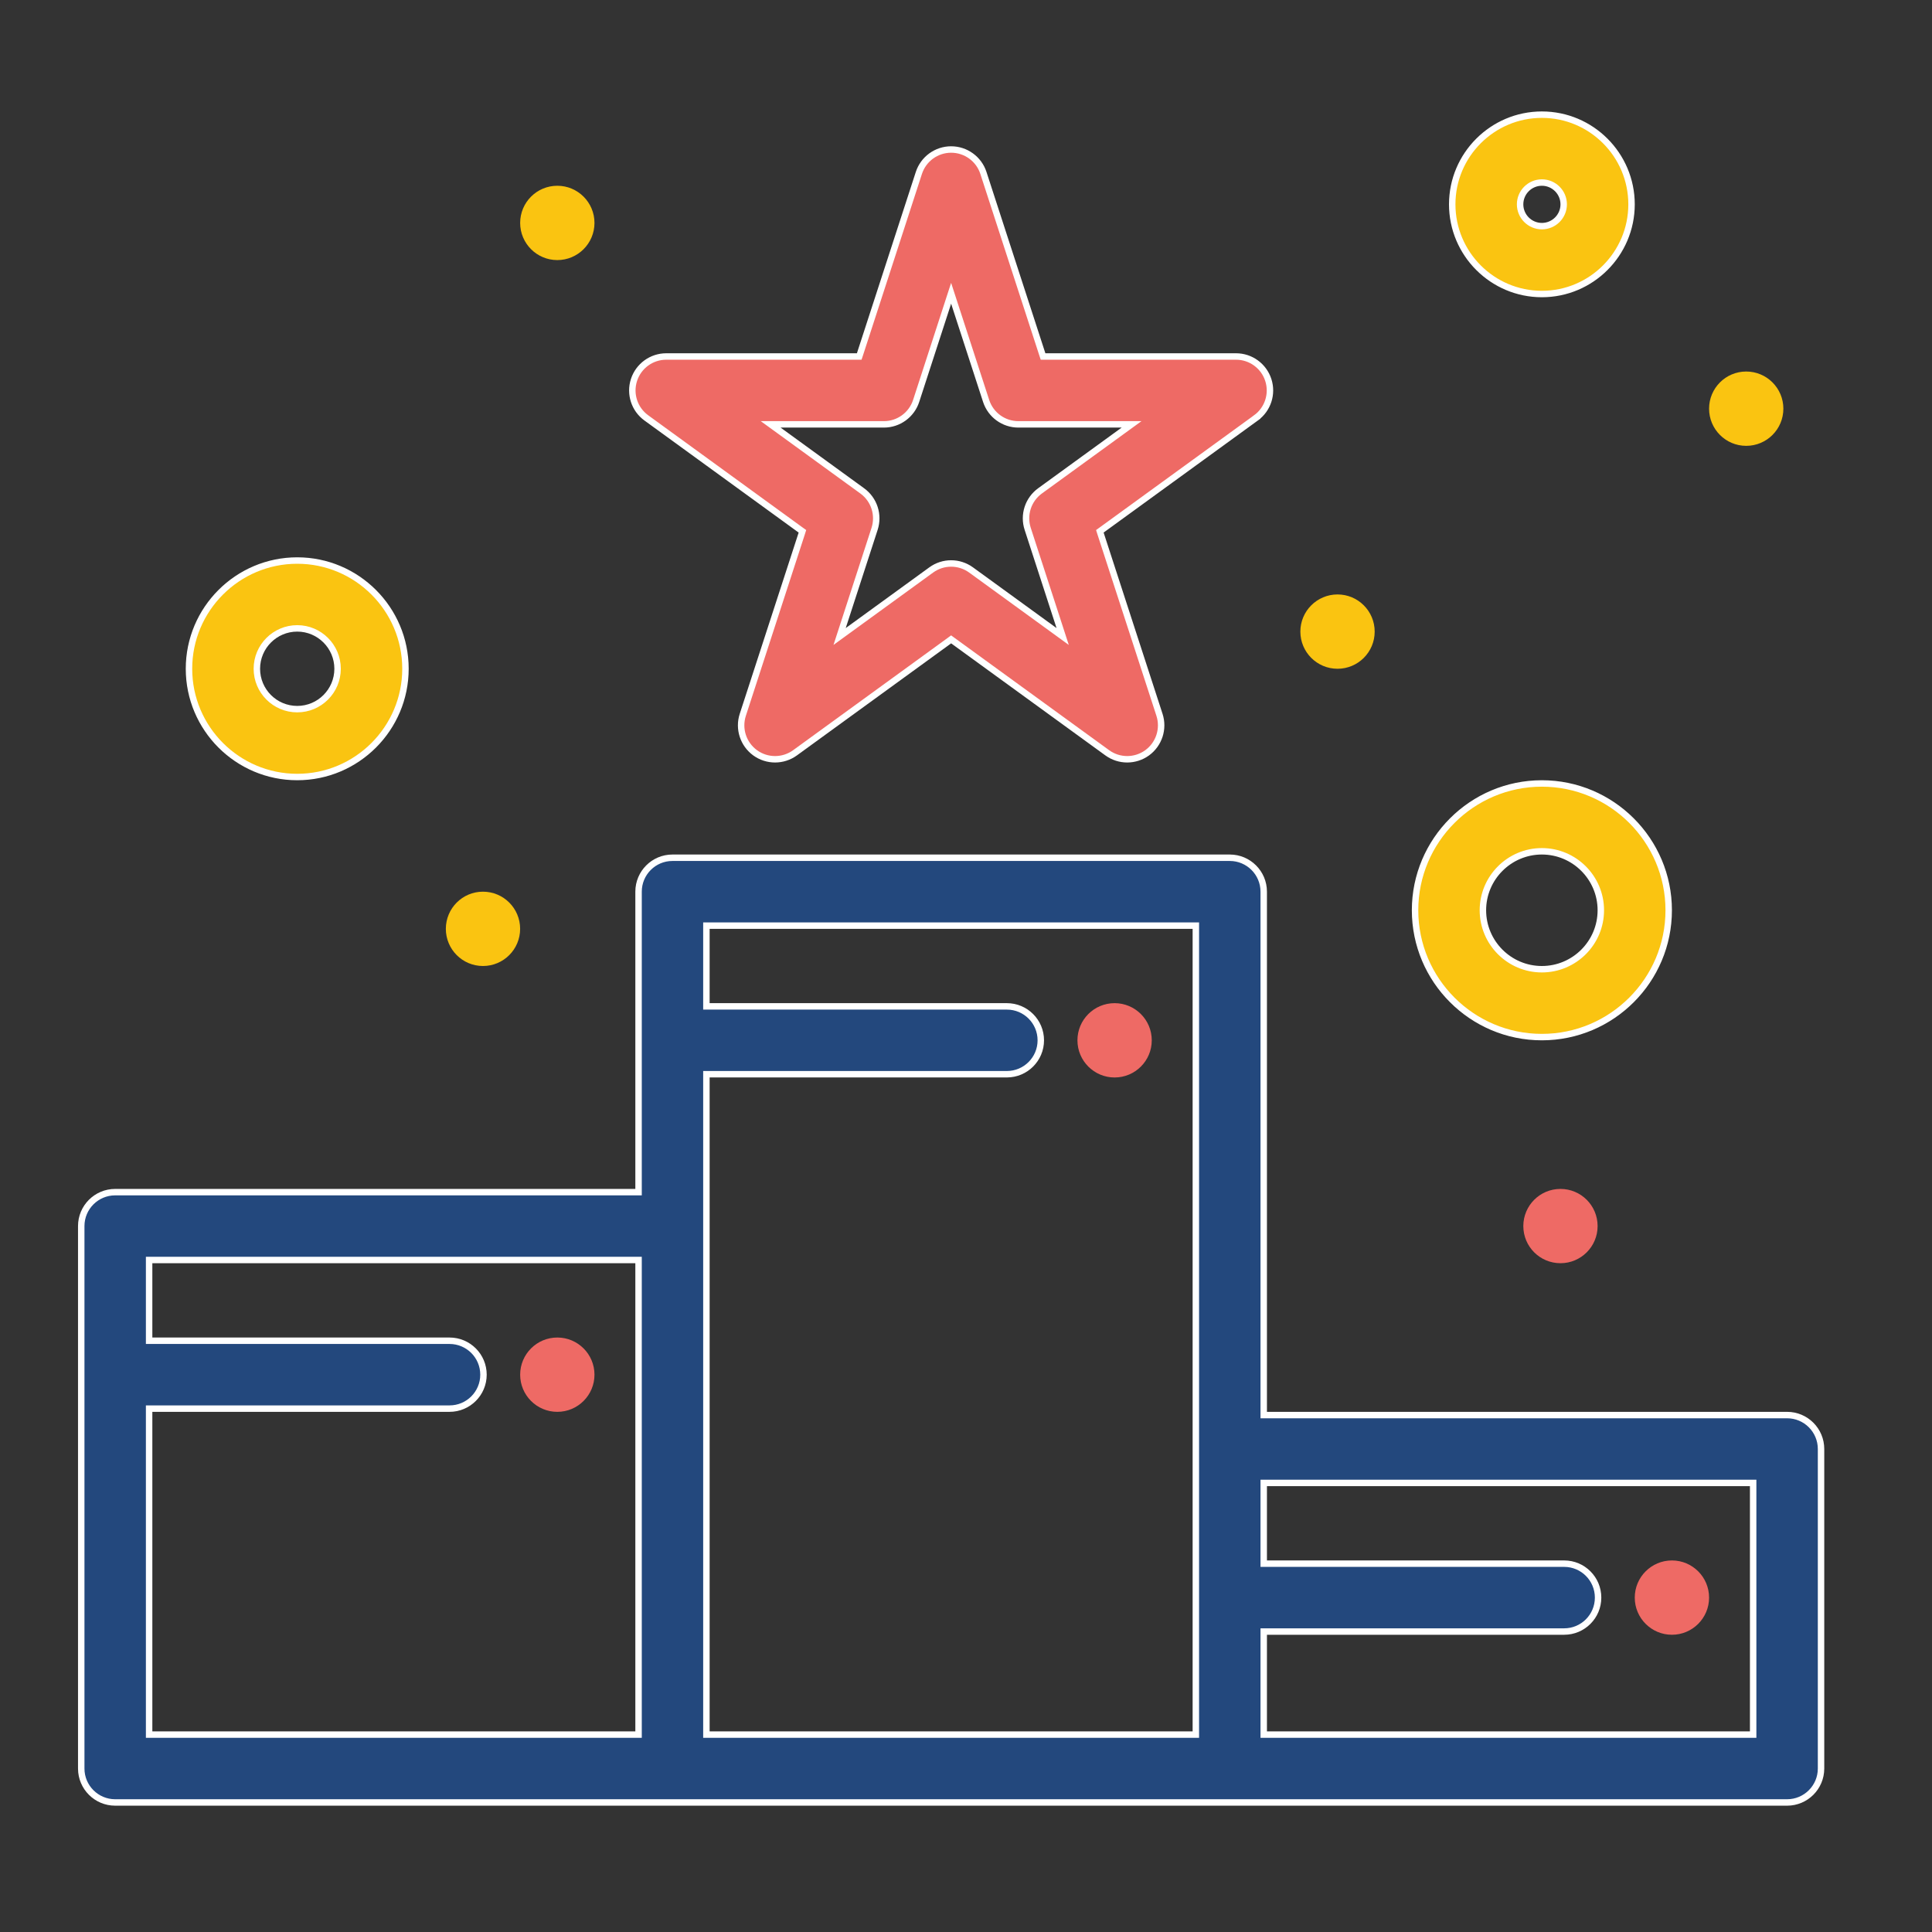 <svg width="60" height="60" viewBox="0 0 60 60" fill="none" xmlns="http://www.w3.org/2000/svg">
<rect x="0" y="0" width="60" height="60" fill="#333333" stroke="none"/>
<path d="M24.898 16.57L24.92 16.5L24.861 16.458L20.072 12.978C20.072 12.978 20.072 12.978 20.072 12.978C19.702 12.71 19.548 12.234 19.689 11.8C19.83 11.365 20.235 11.071 20.691 11.071H26.611H26.684L26.707 11.002L28.536 5.372C28.677 4.937 29.082 4.643 29.538 4.643C29.995 4.643 30.4 4.937 30.541 5.372C30.541 5.372 30.541 5.372 30.541 5.372L32.37 11.002L32.393 11.071H32.465H38.386C38.842 11.071 39.247 11.365 39.388 11.8C39.529 12.234 39.375 12.71 39.005 12.978L39.064 13.059L39.005 12.978L34.215 16.458L34.157 16.5L34.179 16.57L36.009 22.2C36.15 22.635 35.995 23.11 35.626 23.379L35.626 23.379C35.256 23.647 34.756 23.647 34.387 23.379C34.387 23.379 34.387 23.379 34.387 23.379L29.597 19.899L29.538 19.856L29.48 19.899L24.69 23.379C24.321 23.647 23.82 23.647 23.451 23.379C23.082 23.11 22.927 22.635 23.068 22.2C23.068 22.2 23.068 22.2 23.068 22.2L24.898 16.57ZM29.633 9.4L29.538 9.108L29.443 9.4L28.452 12.451C28.452 12.451 28.452 12.451 28.452 12.451C28.311 12.885 27.906 13.179 27.45 13.179H24.242H23.934L24.183 13.36L26.778 15.245C26.778 15.245 26.778 15.245 26.778 15.245C27.148 15.514 27.302 15.989 27.161 16.424L26.17 19.474L26.075 19.767L26.324 19.586L28.919 17.701C29.288 17.432 29.788 17.432 30.158 17.701L32.753 19.586L33.002 19.767L32.907 19.474L31.916 16.424C31.774 15.989 31.929 15.514 32.298 15.245L32.298 15.245L34.893 13.36L35.142 13.179H34.834H31.627C31.17 13.179 30.766 12.885 30.625 12.451C30.625 12.451 30.625 12.451 30.625 12.451L29.633 9.4Z" fill="#EE6A65" stroke="white" stroke-width="0.2"/>
<path d="M39.246 43.846V43.946H39.346H55.5C56.082 43.946 56.554 44.418 56.554 45V54.923C56.554 55.505 56.082 55.977 55.5 55.977H55.47H55.438H55.407H55.374H55.341H55.306H55.271H55.235H55.199H55.161H55.123H55.084H55.044H55.004H54.962H54.92H54.877H54.833H54.789H54.744H54.698H54.651H54.603H54.555H54.506H54.456H54.406H54.355H54.303H54.25H54.197H54.143H54.088H54.032H53.976H53.919H53.861H53.803H53.744H53.684H53.624H53.562H53.501H53.438H53.375H53.311H53.246H53.181H53.115H53.049H52.981H52.913H52.845H52.776H52.706H52.635H52.564H52.492H52.42H52.347H52.273H52.199H52.124H52.048H51.972H51.895H51.818H51.74H51.661H51.582H51.502H51.422H51.341H51.259H51.177H51.094H51.011H50.927H50.842H50.757H50.671H50.585H50.498H50.411H50.323H50.235H50.146H50.056H49.966H49.875H49.784H49.693H49.6H49.508H49.414H49.321H49.226H49.131H49.036H48.94H48.844H48.747H48.65H48.552H48.453H48.355H48.255H48.156H48.055H47.955H47.853H47.752H47.65H47.547H47.444H47.34H47.236H47.132H47.027H46.922H46.816H46.71H46.603H46.496H46.389H46.281H46.172H46.063H45.954H45.845H45.735H45.624H45.514H45.402H45.291H45.179H45.066H44.954H44.84H44.727H44.613H44.499H44.384H44.269H44.154H44.038H43.922H43.805H43.689H43.571H43.454H43.336H43.218H43.099H42.98H42.861H42.742H42.622H42.502H42.381H42.261H42.139H42.018H41.896H41.774H41.652H41.529H41.407H41.283H41.16H41.036H40.912H40.788H40.663H40.538H40.413H40.288H40.162H40.036H39.91H39.784H39.657H39.53H39.403H39.276H39.148H39.02H38.892H38.764H38.636H38.507H38.378H38.249H38.12H37.99H37.86H37.73H37.6H37.47H37.339H37.209H37.078H36.947H36.815H36.684H36.552H36.42H36.288H36.156H36.024H35.892H35.759H35.626H35.493H35.361H35.227H35.094H34.961H34.827H34.694H34.56H34.426H34.292H34.158H34.023H33.889H33.755H33.62H33.485H33.351H33.216H33.081H32.946H32.811H32.675H32.54H32.405H32.27H32.134H31.999H31.863H31.727H31.592H31.456H31.32H31.184H31.048H30.913H30.776H30.641H30.505H30.369H30.233H30.096H29.96H29.824H29.688H29.552H29.416H29.28H29.144H29.008H28.872H28.735H28.599H28.463H28.327H28.191H28.055H27.919H27.784H27.648H27.512H27.376H27.24H27.105H26.969H26.834H26.698H26.563H26.427H26.292H26.157H26.022H25.887H25.752H25.617H25.482H25.347H25.213H25.078H24.944H24.809H24.675H24.541H24.407H24.273H24.14H24.006H23.872H23.739H23.606H23.473H23.34H23.207H23.075H22.942H22.81H22.677H22.546H22.414H22.282H22.15H22.019H21.888H21.757H21.626H21.495H21.365H21.235H21.105H20.975H20.845H20.716H20.586H20.457H20.329H20.2H20.072H19.943H19.816H19.688H19.56H19.433H19.306H19.179H19.053H18.927H18.8H18.675H18.549H18.424H18.299H18.174H18.05H17.926H17.802H17.678H17.555H17.432H17.309H17.187H17.065H16.943H16.821H16.7H16.579H16.458H16.338H16.218H16.098H15.979H15.86H15.741H15.623H15.505H15.387H15.27H15.153H15.036H14.92H14.804H14.688H14.573H14.459H14.344H14.23H14.116H14.003H13.89H13.777H13.665H13.553H13.442H13.331H13.22H13.11H13H12.891H12.782H12.674H12.565H12.458H12.35H12.243H12.137H12.031H11.926H11.82H11.716H11.612H11.508H11.405H11.302H11.199H11.097H10.996H10.895H10.794H10.694H10.595H10.496H10.397H10.299H10.202H10.104H10.008H9.912H9.816H9.721H9.627H9.533H9.439H9.346H9.254H9.162H9.07H8.979H8.889H8.799H8.71H8.621H8.533H8.445H8.358H8.272H8.186H8.1H8.016H7.931H7.848H7.765H7.682H7.6H7.519H7.438H7.358H7.278H7.199H7.121H7.043H6.966H6.89H6.814H6.739H6.664H6.59H6.517H6.444H6.372H6.3H6.229H6.159H6.09H6.021H5.953H5.885H5.818H5.752H5.686H5.621H5.557H5.494H5.431H5.368H5.307H5.246H5.186H5.127H5.068H5.01H4.952H4.896H4.84H4.785H4.73H4.677H4.624H4.571H4.52H4.469H4.419H4.369H4.321H4.273H4.226H4.179H4.134H4.089H4.045H4.002H3.959H3.917H3.876H3.836H3.797H3.758H3.72H3.683H3.647H3.611H3.577C2.995 55.977 2.523 55.505 2.523 54.923V38.077C2.523 37.495 2.995 37.023 3.577 37.023H19.73H19.831V36.923V27.692C19.831 27.11 20.302 26.638 20.884 26.638H38.192C38.774 26.638 39.246 27.11 39.246 27.692V43.846ZM4.731 43.746H4.631V43.846V53.769V53.869H4.731H19.73H19.831V53.769V39.231V39.131H19.73H4.731H4.631V39.231V41.538V41.638H4.731H13.961C14.543 41.638 15.015 42.11 15.015 42.692C15.015 43.274 14.543 43.746 13.961 43.746H4.731ZM22.038 33.361H21.938V33.461V33.468V33.476V33.483V33.491V33.5V33.509V33.518V33.527V33.537V33.548V33.558V33.569V33.581V33.593V33.605V33.617V33.63V33.643V33.657V33.671V33.685V33.7V33.715V33.73V33.746V33.762V33.779V33.795V33.812V33.83V33.848V33.866V33.884V33.903V33.922V33.942V33.962V33.982V34.002V34.023V34.044V34.066V34.087V34.109V34.132V34.154V34.178V34.201V34.225V34.249V34.273V34.297V34.322V34.348V34.373V34.399V34.425V34.452V34.478V34.505V34.533V34.56V34.588V34.616V34.645V34.673V34.703V34.732V34.762V34.791V34.822V34.852V34.883V34.914V34.945V34.977V35.009V35.041V35.073V35.106V35.139V35.172V35.205V35.239V35.273V35.307V35.342V35.376V35.411V35.447V35.482V35.518V35.554V35.59V35.627V35.663V35.7V35.737V35.775V35.812V35.85V35.889V35.927V35.965V36.004V36.043V36.083V36.122V36.162V36.202V36.242V36.282V36.323V36.364V36.405V36.446V36.487V36.529V36.571V36.613V36.656V36.698V36.741V36.784V36.827V36.87V36.913V36.957V37.001V37.045V37.089V37.134V37.178V37.223V37.268V37.313V37.359V37.404V37.45V37.496V37.542V37.588V37.635V37.681V37.728V37.775V37.822V37.869V37.917V37.964V38.012V38.06V38.108V38.156V38.205V38.253V38.302V38.351V38.4V38.449V38.498V38.547V38.597V38.647V38.697V38.746V38.797V38.847V38.897V38.948V38.998V39.049V39.1V39.151V39.202V39.253V39.305V39.356V39.408V39.459V39.511V39.563V39.615V39.667V39.72V39.772V39.825V39.877V39.93V39.983V40.036V40.089V40.142V40.195V40.248V40.302V40.355V40.409V40.462V40.516V40.57V40.624V40.678V40.732V40.786V40.84V40.894V40.949V41.003V41.058V41.112V41.167V41.222V41.276V41.331V41.386V41.441V41.496V41.551V41.606V41.661V41.717V41.772V41.827V41.883V41.938V41.994V42.049V42.105V42.16V42.216V42.272V42.327V42.383V42.439V42.495V42.551V42.606V42.662V42.718V42.774V42.83V42.886V42.942V42.998V43.054V43.11V43.166V43.223V43.279V43.335V43.391V43.447V43.503V43.559V43.615V43.672V43.728V43.784V43.84V43.896V43.952V44.008V44.064V44.12V44.177V44.233V44.289V44.345V44.401V44.457V44.513V44.569V44.624V44.68V44.736V44.792V44.848V44.904V44.959V45.015V45.071V45.126V45.182V45.237V45.293V45.348V45.404V45.459V45.514V45.569V45.625V45.68V45.735V45.79V45.845V45.9V45.955V46.009V46.064V46.119V46.173V46.228V46.282V46.337V46.391V46.445V46.499V46.553V46.607V46.661V46.715V46.769V46.822V46.876V46.929V46.983V47.036V47.089V47.142V47.195V47.248V47.301V47.354V47.406V47.459V47.511V47.563V47.616V47.668V47.72V47.771V47.823V47.875V47.926V47.978V48.029V48.08V48.131V48.182V48.233V48.283V48.334V48.384V48.434V48.484V48.534V48.584V48.634V48.683V48.733V48.782V48.831V48.88V48.929V48.978V49.026V49.075V49.123V49.171V49.219V49.267V49.314V49.361V49.409V49.456V49.503V49.55V49.596V49.642V49.689V49.735V49.781V49.827V49.872V49.917V49.963V50.008V50.052V50.097V50.142V50.186V50.23V50.274V50.317V50.361V50.404V50.447V50.49V50.533V50.575V50.618V50.66V50.702V50.743V50.785V50.826V50.867V50.908V50.948V50.989V51.029V51.069V51.109V51.148V51.188V51.227V51.265V51.304V51.342V51.38V51.418V51.456V51.493V51.531V51.568V51.604V51.641V51.677V51.713V51.749V51.784V51.819V51.854V51.889V51.924V51.958V51.992V52.026V52.059V52.092V52.125V52.158V52.19V52.222V52.254V52.285V52.317V52.348V52.379V52.409V52.439V52.469V52.499V52.528V52.557V52.586V52.614V52.643V52.67V52.698V52.725V52.752V52.779V52.806V52.832V52.858V52.883V52.908V52.933V52.958V52.982V53.006V53.03V53.053V53.076V53.099V53.121V53.143V53.165V53.187V53.208V53.228V53.249V53.269V53.289V53.308V53.328V53.346V53.365V53.383V53.401V53.418V53.435V53.452V53.468V53.484V53.5V53.516V53.531V53.545V53.56V53.574V53.587V53.6V53.613V53.626V53.638V53.65V53.661V53.672V53.683V53.693V53.703V53.713V53.722V53.731V53.739V53.747V53.755V53.762V53.769V53.869H22.038H37.038H37.138V53.769V53.766V53.763V53.758V53.754V53.749V53.743V53.737V53.73V53.723V53.716V53.707V53.699V53.69V53.68V53.67V53.659V53.648V53.636V53.624V53.611V53.598V53.584V53.57V53.555V53.54V53.525V53.508V53.492V53.475V53.457V53.439V53.421V53.402V53.383V53.363V53.342V53.322V53.3V53.279V53.257V53.234V53.211V53.188V53.164V53.139V53.114V53.089V53.064V53.038V53.011V52.984V52.957V52.929V52.901V52.872V52.843V52.813V52.783V52.753V52.722V52.691V52.66V52.628V52.596V52.563V52.53V52.496V52.462V52.428V52.393V52.358V52.322V52.287V52.25V52.214V52.177V52.139V52.102V52.063V52.025V51.986V51.947V51.907V51.867V51.827V51.786V51.745V51.704V51.662V51.62V51.578V51.535V51.492V51.449V51.405V51.361V51.316V51.271V51.226V51.181V51.135V51.089V51.043V50.996V50.949V50.901V50.854V50.806V50.758V50.709V50.66V50.611V50.561V50.511V50.461V50.411V50.36V50.309V50.258V50.206V50.155V50.103V50.05V49.998V49.944V49.891V49.838V49.784V49.73V49.676V49.621V49.566V49.511V49.456V49.4V49.344V49.288V49.232V49.175V49.118V49.061V49.004V48.947V48.889V48.831V48.772V48.714V48.655V48.596V48.537V48.478V48.418V48.358V48.298V48.238V48.177V48.117V48.056V47.995V47.933V47.872V47.81V47.748V47.686V47.624V47.561V47.499V47.436V47.373V47.309V47.246V47.182V47.119V47.055V46.991V46.926V46.862V46.797V46.733V46.668V46.602V46.537V46.472V46.406V46.34V46.275V46.209V46.142V46.076V46.01V45.943V45.876V45.809V45.742V45.675V45.608V45.541V45.473V45.406V45.338V45.27V45.202V45.134V45.066V44.997V44.929V44.86V44.791V44.723V44.654V44.585V44.516V44.447V44.377V44.308V44.239V44.169V44.1V44.03V43.96V43.891V43.821V43.751V43.681V43.61V43.54V43.47V43.4V43.329V43.259V43.188V43.118V43.047V42.977V42.906V42.835V42.764V42.694V42.623V42.552V42.481V42.41V42.339V42.268V42.197V42.126V42.055V41.983V41.912V41.841V41.77V41.699V41.627V41.556V41.485V41.414V41.343V41.271V41.2V41.129V41.058V40.986V40.915V40.844V40.773V40.702V40.63V40.559V40.488V40.417V40.346V40.275V40.204V40.133V40.062V39.991V39.92V39.849V39.779V39.708V39.637V39.566V39.496V39.425V39.355V39.284V39.214V39.144V39.073V39.003V38.933V38.863V38.793V38.723V38.653V38.584V38.514V38.444V38.375V38.305V38.236V38.167V38.098V38.029V37.96V37.891V37.822V37.753V37.685V37.616V37.548V37.48V37.411V37.343V37.276V37.208V37.14V37.073V37.005V36.938V36.871V36.804V36.737V36.67V36.603V36.537V36.471V36.404V36.339V36.273V36.207V36.141V36.076V36.011V35.945V35.88V35.816V35.751V35.687V35.622V35.558V35.494V35.43V35.367V35.303V35.24V35.177V35.114V35.051V34.989V34.926V34.864V34.802V34.741V34.679V34.618V34.557V34.496V34.435V34.374V34.314V34.254V34.194V34.135V34.075V34.016V33.957V33.898V33.84V33.781V33.723V33.665V33.608V33.55V33.493V33.437V33.38V33.323V33.267V33.211V33.156V33.1V33.045V32.99V32.936V32.882V32.827V32.774V32.72V32.667V32.614V32.561V32.509V32.456V32.405V32.353V32.302V32.251V32.2V32.15V32.099V32.05V32V31.951V31.902V31.853V31.805V31.757V31.709V31.662V31.615V31.568V31.521V31.475V31.429V31.384V31.339V31.294V31.25V31.205V31.162V31.118V31.075V31.032V30.99V30.948V30.906V30.864V30.823V30.782V30.742V30.702V30.663V30.623V30.584V30.546V30.508V30.47V30.432V30.395V30.359V30.322V30.286V30.251V30.216V30.181V30.147V30.113V30.079V30.046V30.013V29.981V29.949V29.917V29.886V29.855V29.825V29.795V29.765V29.736V29.707V29.679V29.651V29.624V29.597V29.57V29.544V29.518V29.493V29.468V29.444V29.42V29.396V29.373V29.351V29.328V29.306V29.285V29.264V29.244V29.224V29.205V29.186V29.167V29.149V29.131V29.114V29.098V29.082V29.066V29.051V29.036V29.022V29.008V28.995V28.982V28.97V28.958V28.947V28.936V28.926V28.916V28.907V28.898V28.89V28.882V28.875V28.868V28.861V28.856V28.851V28.846V28.746H37.038H22.038H21.938V28.846V31.154V31.254H22.038H31.269C31.851 31.254 32.323 31.726 32.323 32.308C32.323 32.889 31.851 33.361 31.269 33.361H22.038ZM54.346 53.869H54.446V53.769V46.154V46.054H54.346H39.346H39.246V46.154V48.461V48.561H39.346H48.577C49.159 48.561 49.63 49.033 49.63 49.615C49.63 50.197 49.159 50.669 48.577 50.669H39.346H39.246V50.769V53.769V53.869H39.346H54.346Z" fill="#23487D" stroke="white" stroke-width="0.2"/>
<path d="M51.923 50.769C52.56 50.769 53.077 50.252 53.077 49.615C53.077 48.978 52.56 48.461 51.923 48.461C51.286 48.461 50.769 48.978 50.769 49.615C50.769 50.252 51.286 50.769 51.923 50.769Z" fill="#EE6A65"/>
<path d="M34.615 33.462C35.252 33.462 35.769 32.945 35.769 32.308C35.769 31.67 35.252 31.154 34.615 31.154C33.978 31.154 33.461 31.67 33.461 32.308C33.461 32.945 33.978 33.462 34.615 33.462Z" fill="#EE6A65"/>
<path d="M48.462 39.23C49.099 39.23 49.615 38.714 49.615 38.077C49.615 37.439 49.099 36.923 48.462 36.923C47.824 36.923 47.308 37.439 47.308 38.077C47.308 38.714 47.824 39.23 48.462 39.23Z" fill="#EE6A65"/>
<path d="M41.538 20.769C42.175 20.769 42.692 20.253 42.692 19.615C42.692 18.978 42.175 18.461 41.538 18.461C40.901 18.461 40.384 18.978 40.384 19.615C40.384 20.253 40.901 20.769 41.538 20.769Z" fill="#FAC411"/>
<path d="M54.23 13.846C54.868 13.846 55.384 13.329 55.384 12.692C55.384 12.055 54.868 11.538 54.23 11.538C53.593 11.538 53.077 12.055 53.077 12.692C53.077 13.329 53.593 13.846 54.23 13.846Z" fill="#FAC411"/>
<path d="M17.308 8.077C17.945 8.077 18.462 7.56 18.462 6.923C18.462 6.286 17.945 5.769 17.308 5.769C16.67 5.769 16.154 6.286 16.154 6.923C16.154 7.56 16.67 8.077 17.308 8.077Z" fill="#FAC411"/>
<path d="M14.999 30C15.637 30 16.153 29.483 16.153 28.846C16.153 28.209 15.637 27.692 14.999 27.692C14.362 27.692 13.846 28.209 13.846 28.846C13.846 29.483 14.362 30 14.999 30Z" fill="#FAC411"/>
<path d="M17.308 43.846C17.945 43.846 18.462 43.329 18.462 42.692C18.462 42.055 17.945 41.538 17.308 41.538C16.67 41.538 16.154 42.055 16.154 42.692C16.154 43.329 16.67 43.846 17.308 43.846Z" fill="#EE6A65"/>
<path d="M12.592 20.769C12.592 22.623 11.084 24.131 9.231 24.131C7.377 24.131 5.869 22.623 5.869 20.769C5.869 18.916 7.377 17.408 9.231 17.408C11.084 17.408 12.592 18.916 12.592 20.769ZM10.484 20.769C10.484 20.078 9.922 19.515 9.231 19.515C8.539 19.515 7.977 20.078 7.977 20.769C7.977 21.461 8.539 22.023 9.231 22.023C9.922 22.023 10.484 21.461 10.484 20.769Z" fill="#FAC411" stroke="white" stroke-width="0.2"/>
<path d="M50.669 6.346C50.669 7.881 49.42 9.131 47.885 9.131C46.349 9.131 45.1 7.881 45.1 6.346C45.1 4.811 46.349 3.561 47.885 3.561C49.42 3.561 50.669 4.811 50.669 6.346ZM48.562 6.346C48.562 5.973 48.258 5.669 47.885 5.669C47.511 5.669 47.208 5.973 47.208 6.346C47.208 6.719 47.511 7.023 47.885 7.023C48.258 7.023 48.562 6.719 48.562 6.346Z" fill="#FAC411" stroke="white" stroke-width="0.2"/>
<path d="M51.823 28.269C51.823 30.441 50.056 32.208 47.884 32.208C45.713 32.208 43.946 30.441 43.946 28.269C43.946 26.098 45.713 24.331 47.884 24.331C50.056 24.331 51.823 26.098 51.823 28.269ZM49.715 28.269C49.715 27.26 48.894 26.438 47.884 26.438C46.875 26.438 46.053 27.26 46.053 28.269C46.053 29.279 46.875 30.1 47.884 30.1C48.894 30.1 49.715 29.279 49.715 28.269Z" fill="#FAC411" stroke="white" stroke-width="0.2"/>
</svg>
